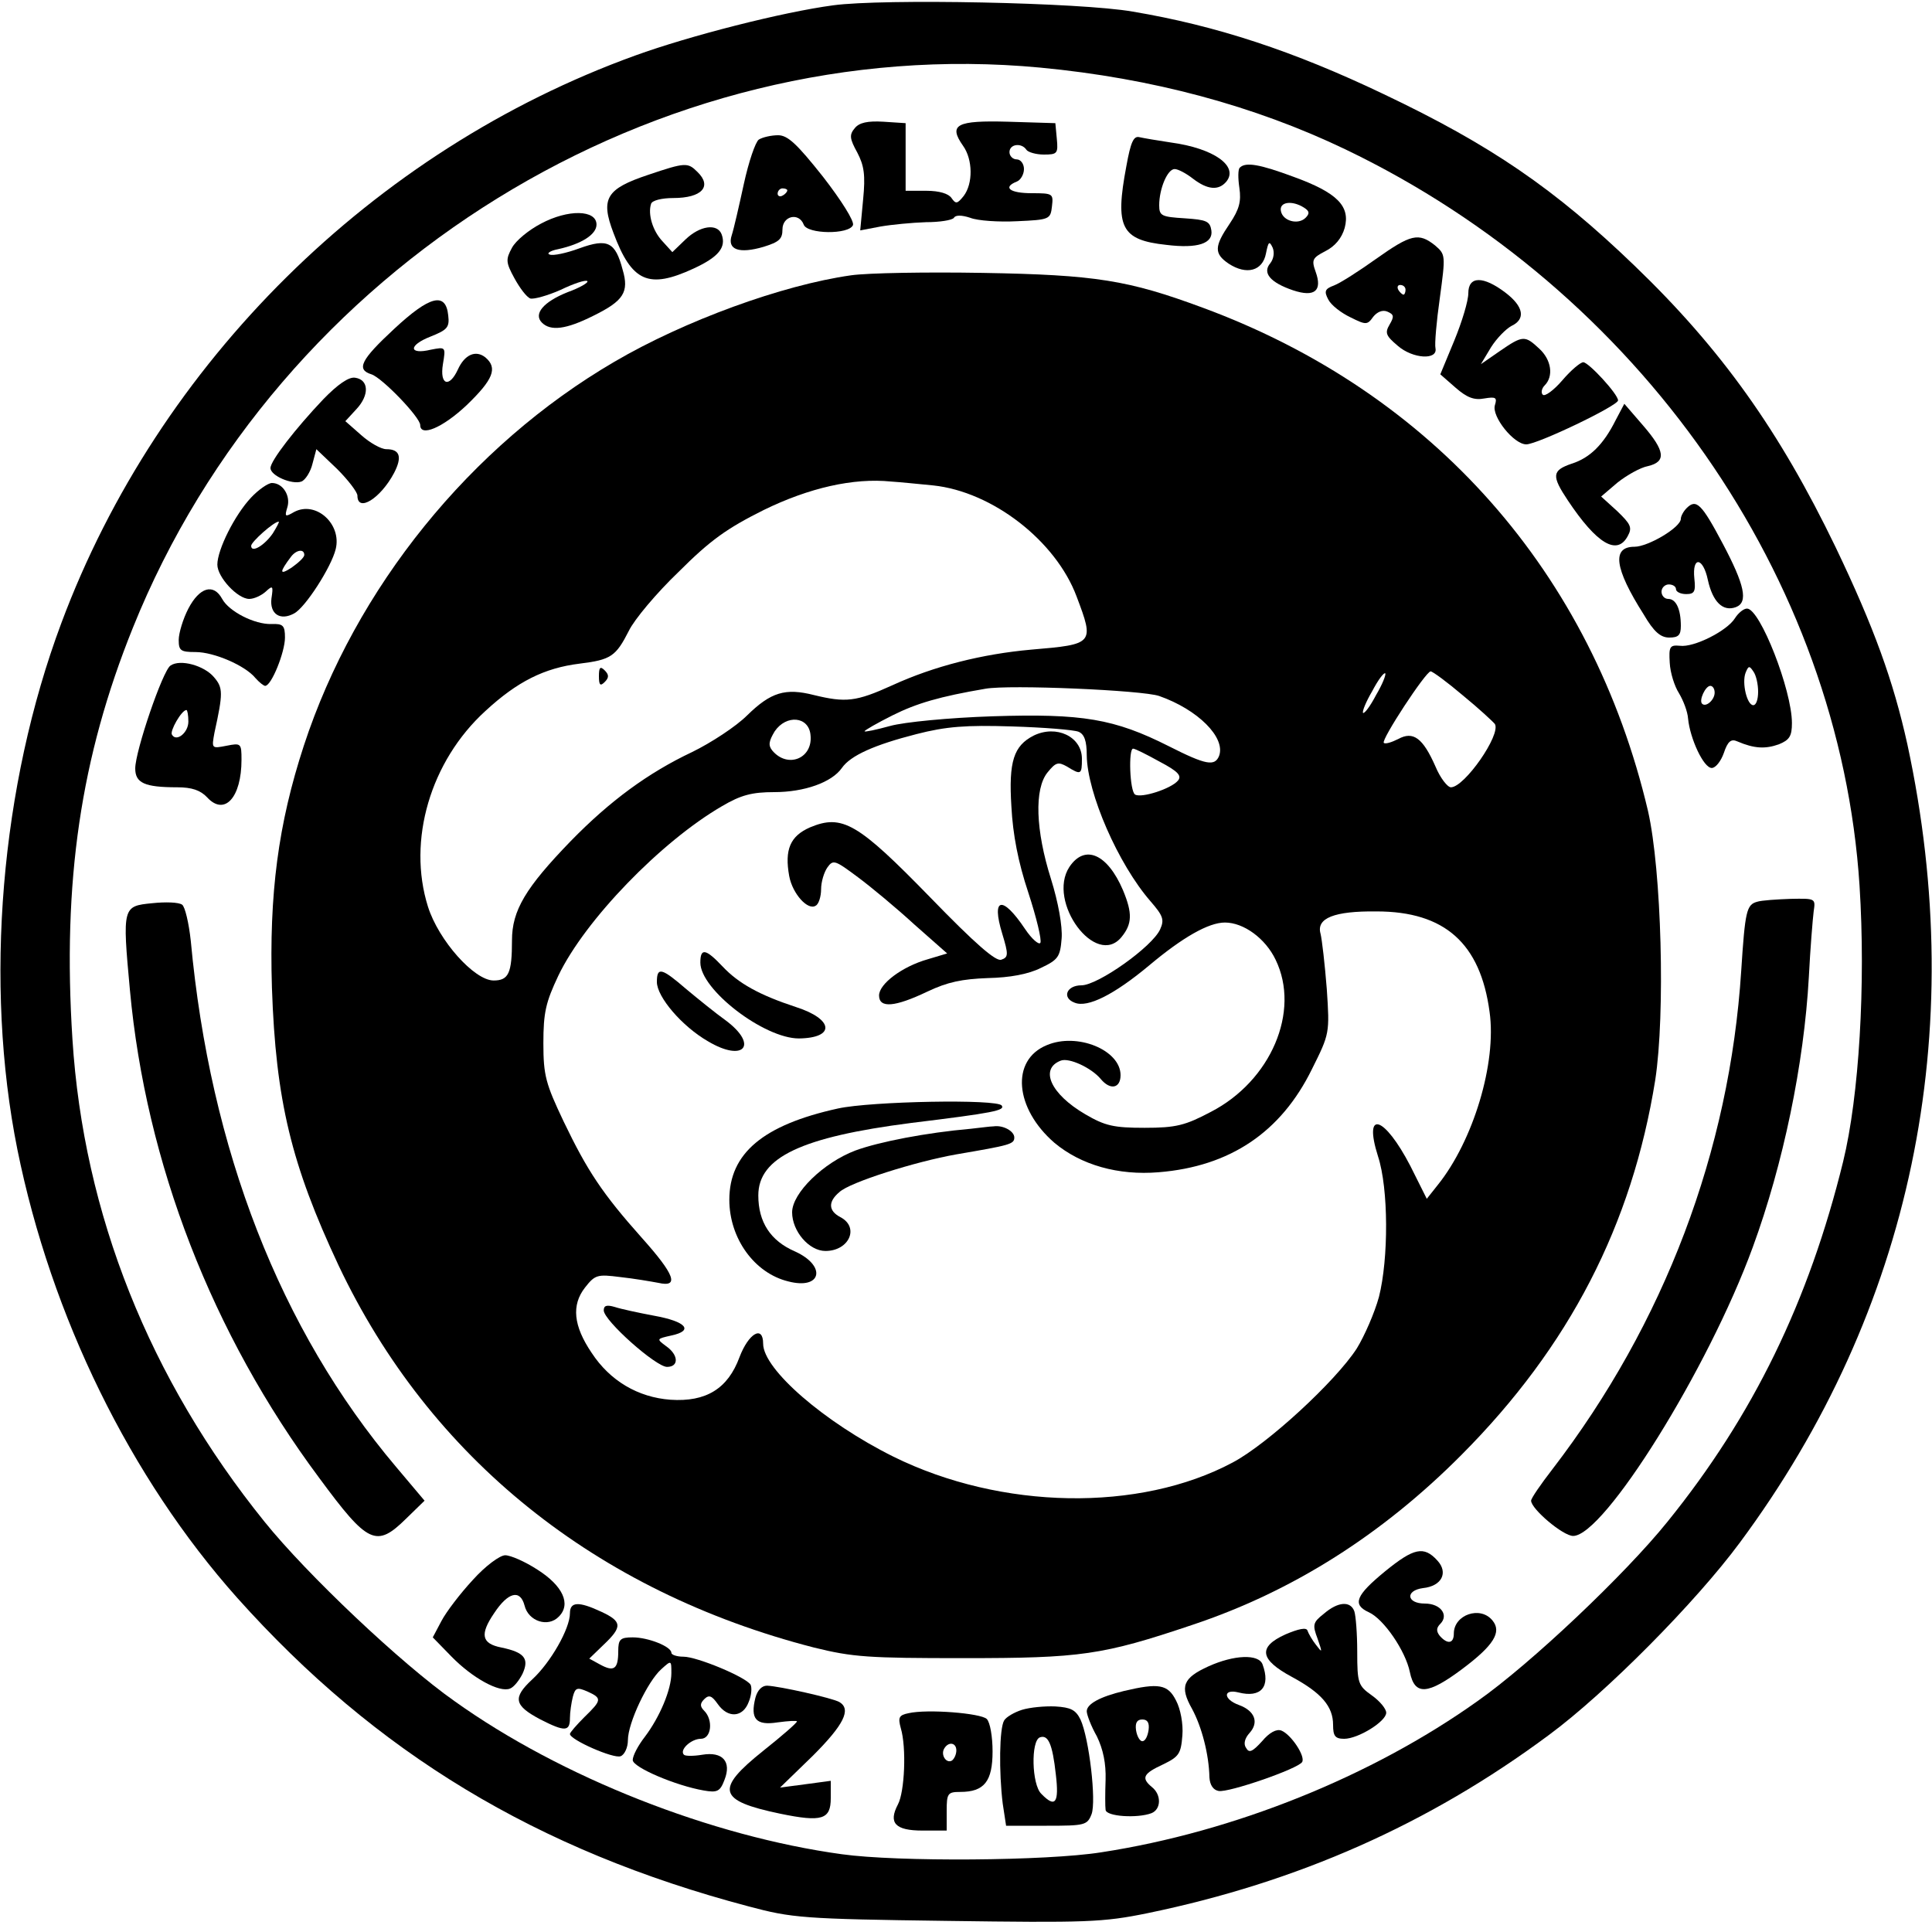 <?xml version="1.0" encoding="UTF-8" standalone="yes"?>
<svg version="1.0" xmlns="http://www.w3.org/2000/svg" width="300pt" height="300pt" viewBox="0 0 400 400" preserveAspectRatio="xMidYMid meet">
  <g transform="translate(0,400) scale(0.1,-0.1)" fill="#000000" stroke="none">
    <path d="M1725 3989 c-105 -14 -297 -63 -410 -104 -542 -196 -987 -636 -1188
-1175 -126 -337 -160 -746 -91 -1090 70 -346 234 -680 455 -928 287 -321 620
-523 1059 -639 90 -24 112 -26 410 -30 290 -4 323 -3 416 16 310 64 582 184
831 369 119 88 304 275 395 398 356 480 476 1055 347 1653 -29 131 -69 242
-149 409 -116 240 -236 409 -416 582 -165 159 -298 250 -519 355 -186 89 -347
142 -520 171 -108 19 -517 27 -620 13z m429 -129 c232 -22 443 -79 631 -169
609 -292 1024 -887 1065 -1525 13 -204 -1 -436 -34 -571 -71 -289 -186 -526
-364 -746 -87 -108 -282 -293 -393 -371 -219 -156 -505 -271 -779 -313 -113
-18 -422 -20 -537 -4 -270 37 -581 159 -802 317 -111 78 -306 263 -393 371
-239 296 -375 638 -398 999 -21 327 17 584 125 852 302 751 1086 1235 1879
1160z"/>
    <path d="M1770 3735 c-12 -14 -11 -22 5 -51 14 -27 17 -46 12 -97 l-6 -64 42
8 c23 4 65 8 94 9 28 0 54 4 58 9 3 6 16 6 34 0 15 -6 59 -9 97 -7 67 3 69 4
72 31 3 26 2 27 -42 27 -45 0 -61 12 -31 24 8 3 15 15 15 26 0 11 -7 20 -15
20 -8 0 -15 7 -15 15 0 17 25 20 35 5 3 -5 20 -10 36 -10 28 0 30 2 27 33 l-3
32 -98 3 c-107 3 -124 -6 -93 -50 20 -28 21 -78 1 -104 -13 -16 -16 -17 -25
-4 -6 9 -25 15 -52 15 l-43 0 0 70 0 70 -46 3 c-33 2 -50 -2 -59 -13z"/>
    <path d="M1571 3711 c-7 -5 -21 -46 -31 -92 -10 -46 -21 -94 -25 -106 -10 -30
15 -39 66 -24 32 10 39 16 39 36 0 28 34 36 44 10 7 -20 94 -21 102 -1 3 8
-24 51 -62 100 -54 68 -73 86 -93 86 -14 0 -32 -4 -40 -9z m59 -105 c0 -3 -4
-8 -10 -11 -5 -3 -10 -1 -10 4 0 6 5 11 10 11 6 0 10 -2 10 -4z"/>
    <path d="M2332 3656 c-24 -127 -11 -153 83 -163 65 -8 97 3 93 30 -3 19 -10
22 -55 25 -48 3 -53 5 -53 27 0 34 17 75 32 75 7 0 24 -9 38 -20 30 -23 53
-25 69 -6 26 32 -26 69 -115 81 -27 4 -56 9 -65 11 -12 3 -18 -10 -27 -60z"/>
    <path d="M1342 3638 c-87 -29 -99 -49 -72 -120 38 -102 73 -117 166 -74 52 24
68 44 58 71 -9 23 -45 18 -75 -11 l-27 -26 -20 22 c-21 22 -31 57 -24 78 2 7
22 12 46 12 59 0 81 24 50 54 -20 20 -25 20 -102 -6z"/>
    <path d="M2567 3653 c-4 -3 -4 -22 -1 -42 4 -28 0 -44 -20 -74 -32 -47 -33
-62 -2 -83 37 -24 70 -15 77 21 5 25 7 27 14 12 4 -10 2 -23 -5 -32 -17 -20 0
-40 47 -56 45 -15 61 -1 47 38 -9 25 -7 29 20 43 20 10 34 27 40 48 12 45 -15
73 -106 106 -70 26 -99 31 -111 19z m133 -83 c11 -7 12 -12 3 -21 -15 -15 -47
-7 -51 14 -4 19 23 23 48 7z"/>
    <path d="M1120 3537 c-25 -13 -52 -35 -60 -50 -13 -24 -13 -30 5 -63 11 -20
25 -39 33 -42 7 -2 36 6 63 18 27 13 51 21 55 18 3 -3 -16 -14 -41 -23 -50
-20 -71 -45 -53 -63 18 -18 50 -14 106 14 63 31 75 49 61 96 -15 57 -31 65
-89 44 -27 -10 -55 -16 -62 -13 -7 2 1 8 17 11 50 11 80 31 80 51 0 31 -59 32
-115 2z"/>
    <path d="M2849 3464 c-35 -25 -74 -50 -87 -55 -19 -7 -21 -12 -12 -29 6 -12
27 -28 46 -37 32 -16 35 -16 47 1 8 10 19 15 29 11 14 -6 15 -10 5 -27 -10
-17 -8 -23 17 -44 31 -27 83 -30 78 -5 -2 8 2 55 9 104 12 89 12 90 -10 109
-34 27 -50 23 -122 -28z m61 -64 c0 -5 -2 -10 -4 -10 -3 0 -8 5 -11 10 -3 6
-1 10 4 10 6 0 11 -4 11 -10z"/>
    <path d="M1762 3430 c-142 -20 -345 -94 -490 -179 -298 -174 -536 -468 -643
-795 -53 -162 -72 -306 -66 -501 8 -234 40 -366 138 -575 189 -399 533 -675
984 -791 81 -20 113 -22 310 -22 243 0 287 6 474 69 207 69 393 187 557 352
223 224 353 476 401 776 21 137 13 434 -15 557 -116 493 -445 866 -922 1042
-154 57 -221 68 -455 72 -115 2 -238 0 -273 -5z m170 -435 c123 -13 254 -115
297 -230 37 -98 36 -99 -94 -110 -101 -9 -201 -34 -288 -74 -75 -34 -96 -36
-162 -20 -59 15 -89 6 -138 -42 -23 -23 -75 -57 -114 -76 -91 -43 -170 -101
-251 -184 -94 -97 -122 -144 -122 -206 0 -68 -7 -83 -38 -83 -40 0 -114 83
-136 153 -43 137 5 301 119 405 66 61 122 89 195 98 65 8 75 15 102 68 11 23
57 78 103 122 66 66 100 90 176 128 94 46 186 67 264 59 17 -1 56 -5 87 -8z
m917 -434 c-12 -23 -24 -39 -27 -37 -2 3 6 23 19 45 12 23 24 39 27 37 2 -3
-6 -23 -19 -45z m180 -1 c33 -27 62 -54 66 -59 13 -22 -63 -131 -91 -131 -7 0
-22 19 -32 43 -26 59 -46 74 -77 57 -14 -7 -27 -11 -30 -8 -6 6 87 148 97 148
4 0 34 -22 67 -50z m-629 -1 c80 -28 138 -86 124 -124 -9 -22 -27 -19 -104 20
-113 57 -179 68 -365 62 -91 -3 -183 -12 -212 -20 -29 -8 -53 -13 -53 -11 0 2
26 17 58 33 50 25 98 39 192 55 49 9 326 -3 360 -15z m-722 -80 c6 -49 -47
-71 -79 -33 -9 11 -7 20 5 40 24 35 70 31 74 -7z m555 6 c12 -5 17 -19 17 -49
1 -78 65 -225 132 -302 26 -30 29 -38 20 -58 -16 -36 -129 -116 -163 -116 -31
0 -41 -26 -14 -36 27 -11 82 17 154 77 69 58 123 89 157 89 39 0 84 -33 105
-77 52 -107 -10 -251 -134 -315 -53 -28 -72 -33 -137 -33 -64 0 -82 4 -123 28
-72 42 -95 94 -51 111 17 7 64 -15 83 -38 20 -24 41 -19 41 8 0 52 -90 89
-153 62 -75 -31 -66 -131 16 -202 55 -46 132 -68 216 -61 148 12 253 83 317
213 37 74 37 75 31 166 -4 51 -10 103 -13 115 -9 32 28 47 116 46 141 0 215
-66 234 -208 15 -106 -34 -267 -107 -358 l-23 -29 -34 68 c-54 104 -98 118
-67 20 22 -67 22 -212 2 -291 -9 -33 -30 -81 -46 -107 -44 -68 -185 -198 -257
-236 -193 -103 -479 -98 -702 12 -143 71 -270 181 -270 234 0 39 -30 22 -49
-28 -24 -65 -69 -93 -143 -88 -67 5 -125 39 -163 97 -38 56 -42 99 -14 135 21
27 26 28 73 22 28 -3 63 -9 79 -12 44 -10 34 17 -34 93 -82 92 -113 139 -162
241 -37 78 -42 95 -42 162 0 64 5 85 31 140 55 115 213 278 339 351 39 23 62
29 108 29 62 0 119 20 140 50 18 26 68 48 154 70 62 16 103 19 198 16 66 -2
128 -7 138 -11z m168 -62 c38 -20 46 -29 38 -39 -14 -17 -76 -37 -89 -29 -11
7 -14 95 -4 95 4 0 28 -12 55 -27z"/>
    <path d="M1240 2600 c0 -19 3 -21 12 -12 9 9 9 15 0 24 -9 9 -12 7 -12 -12z"/>
    <path d="M2140 2477 c-41 -21 -52 -53 -46 -147 3 -58 14 -115 35 -178 17 -52
28 -98 25 -104 -3 -5 -18 8 -32 29 -47 70 -70 65 -47 -10 13 -43 13 -49 -2
-54 -11 -4 -53 32 -147 129 -150 154 -182 173 -249 145 -41 -18 -53 -46 -43
-101 7 -37 39 -72 55 -61 6 3 11 19 11 34 0 15 6 35 13 45 12 17 16 15 63 -20
27 -20 80 -64 117 -98 l68 -60 -40 -12 c-53 -15 -101 -51 -101 -75 0 -27 33
-24 100 8 42 20 72 26 125 28 46 1 84 8 110 21 36 17 40 23 43 61 2 25 -7 75
-22 123 -32 101 -35 187 -7 221 17 21 22 22 40 12 29 -18 31 -17 31 16 0 46
-53 71 -100 48z"/>
    <path d="M2214 2205 c-47 -72 55 -210 108 -145 22 27 23 49 3 97 -32 75 -79
96 -111 48z"/>
    <path d="M1450 2007 c0 -56 132 -157 204 -157 76 1 72 40 -6 65 -76 25 -119
49 -152 84 -35 37 -46 39 -46 8z"/>
    <path d="M1360 1967 c0 -31 52 -92 106 -123 74 -44 105 -8 37 43 -21 15 -58
45 -82 65 -51 44 -61 47 -61 15z"/>
    <path d="M1735 1705 c-155 -34 -225 -93 -225 -189 0 -80 52 -152 122 -169 69
-18 80 32 14 62 -51 22 -76 61 -76 116 0 79 90 121 316 150 172 21 195 26 188
36 -8 14 -271 9 -339 -6z"/>
    <path d="M2010 1663 c-92 -8 -190 -27 -239 -45 -66 -25 -131 -88 -131 -128 0
-39 35 -80 69 -80 49 0 71 49 31 70 -25 13 -26 32 -2 52 21 20 157 63 242 78
111 19 120 21 120 35 0 13 -23 26 -43 23 -7 0 -28 -3 -47 -5z"/>
    <path d="M1250 1287 c0 -21 108 -117 131 -117 25 0 24 25 -2 43 -20 15 -20 15
11 22 47 10 31 29 -36 41 -32 6 -69 14 -81 18 -17 5 -23 3 -23 -7z"/>
    <path d="M3040 3393 c0 -16 -13 -59 -29 -98 l-29 -70 32 -28 c23 -20 38 -26
59 -22 24 4 27 2 22 -14 -7 -23 39 -81 65 -81 23 0 190 80 190 91 0 13 -61 79
-72 79 -6 0 -26 -17 -43 -37 -18 -21 -37 -35 -41 -30 -4 4 -2 13 4 19 19 19
14 53 -11 76 -30 28 -34 28 -82 -5 l-39 -27 21 35 c12 19 31 38 42 44 30 14
26 40 -12 69 -46 35 -77 35 -77 -1z"/>
    <path d="M816 3319 c-69 -64 -79 -84 -47 -94 22 -7 101 -89 101 -105 0 -25 46
-6 96 41 55 53 65 77 39 99 -20 16 -43 6 -57 -25 -18 -39 -38 -32 -31 11 6 36
6 36 -25 30 -46 -11 -47 9 -1 27 35 14 40 19 37 44 -5 49 -38 41 -112 -28z"/>
    <path d="M669 3173 c-57 -60 -109 -127 -109 -142 0 -16 45 -35 64 -28 8 3 19
20 23 37 l8 30 43 -41 c23 -23 42 -48 42 -55 0 -36 48 -6 76 47 17 33 12 49
-16 49 -11 0 -34 13 -52 29 l-33 29 23 25 c27 29 26 61 -3 65 -13 2 -36 -14
-66 -45z"/>
    <path d="M3345 3130 c-25 -50 -53 -78 -91 -90 -41 -14 -42 -25 -8 -76 60 -90
102 -115 124 -74 10 18 6 25 -22 52 l-33 30 34 29 c19 15 47 31 63 34 38 9 36
31 -11 85 l-38 44 -18 -34z"/>
    <path d="M520 2970 c-34 -36 -70 -108 -70 -139 0 -26 42 -71 66 -71 10 0 25 7
34 15 15 14 16 12 12 -14 -4 -32 18 -47 47 -31 23 12 77 96 86 133 13 52 -41
101 -86 77 -19 -11 -20 -10 -14 10 7 23 -9 50 -32 50 -8 0 -28 -14 -43 -30z
m45 -74 c-17 -25 -45 -42 -45 -26 0 8 47 50 57 50 2 0 -4 -11 -12 -24z m65
-45 c0 -5 -12 -16 -26 -26 -26 -17 -26 -10 -1 23 11 14 27 16 27 3z"/>
    <path d="M3492 2948 c-7 -7 -12 -17 -12 -22 0 -18 -68 -58 -96 -58 -47 0 -42
-44 19 -140 21 -36 35 -48 53 -48 19 0 24 5 24 24 0 35 -10 56 -26 56 -8 0
-14 7 -14 15 0 8 7 15 15 15 8 0 15 -4 15 -10 0 -5 9 -10 21 -10 17 0 20 5 17
32 -5 47 18 45 28 -3 10 -45 31 -66 58 -56 26 10 18 46 -27 131 -44 83 -55 94
-75 74z"/>
    <path d="M390 2740 c-11 -21 -20 -51 -20 -65 0 -22 4 -25 35 -25 38 0 103 -28
124 -54 8 -9 17 -16 20 -16 13 0 41 70 41 100 0 25 -4 29 -28 28 -35 -1 -88
26 -102 52 -18 33 -47 24 -70 -20z"/>
    <path d="M3592 2720 c-16 -26 -85 -61 -114 -57 -21 2 -23 -2 -21 -35 1 -21 10
-49 19 -63 9 -15 18 -38 19 -53 4 -41 32 -102 49 -102 8 0 19 14 25 31 8 24
15 30 28 24 35 -15 58 -16 86 -6 22 9 27 17 27 44 0 68 -66 237 -93 237 -7 0
-18 -9 -25 -20z m48 -152 c0 -16 -4 -28 -10 -28 -13 0 -24 46 -16 67 6 15 8
15 16 3 6 -8 10 -27 10 -42z m-90 -2 c0 -15 -18 -31 -26 -23 -7 7 7 37 17 37
5 0 9 -6 9 -14z"/>
    <path d="M353 2622 c-16 -10 -73 -177 -73 -213 0 -30 19 -39 87 -39 30 0 48
-6 62 -21 36 -39 71 0 71 78 0 34 -1 35 -31 29 -31 -6 -31 -6 -25 27 18 82 18
93 -1 115 -20 24 -70 38 -90 24z m37 -116 c0 -23 -25 -43 -34 -27 -5 7 20 51
30 51 2 0 4 -11 4 -24z"/>
    <path d="M315 2130 c-61 -6 -62 -7 -46 -180 33 -358 170 -712 392 -1010 101
-137 118 -145 180 -84 l38 37 -59 70 c-240 284 -385 657 -425 1089 -4 37 -12
71 -18 75 -7 5 -34 6 -62 3z"/>
    <path d="M3638 2133 c-22 -6 -25 -19 -33 -143 -24 -373 -159 -730 -391 -1032
-24 -31 -44 -60 -44 -65 0 -17 66 -73 87 -73 64 0 280 346 372 598 63 172 106
379 116 559 3 59 8 120 10 136 4 27 4 27 -48 26 -28 -1 -60 -3 -69 -6z"/>
    <path d="M2868 747 c-61 -50 -69 -69 -34 -85 31 -14 76 -80 85 -124 10 -49 37
-47 109 7 64 48 82 76 62 100 -25 31 -80 12 -80 -27 0 -21 -13 -23 -29 -5 -8
10 -7 17 1 25 18 18 1 42 -32 42 -38 0 -41 27 -4 32 39 4 53 32 30 57 -28 31
-49 26 -108 -22z"/>
    <path d="M979 729 c-26 -28 -55 -66 -65 -85 l-18 -34 39 -40 c43 -44 99 -75
121 -66 8 3 19 17 26 31 14 31 4 44 -44 54 -41 8 -45 27 -15 71 29 44 54 50
63 16 8 -33 49 -46 71 -23 26 26 8 64 -44 97 -26 17 -56 30 -67 30 -11 0 -41
-22 -67 -51z"/>
    <path d="M1180 660 c0 -32 -40 -102 -78 -137 -41 -38 -38 -54 17 -83 51 -26
61 -25 61 3 0 12 3 32 6 44 5 19 9 20 30 11 31 -14 30 -18 -6 -53 -16 -16 -30
-32 -30 -35 0 -12 91 -52 105 -46 8 3 15 18 15 33 0 36 41 122 69 147 21 19
21 19 21 -8 0 -34 -24 -91 -55 -132 -14 -18 -25 -39 -25 -48 0 -15 89 -53 147
-63 28 -5 34 -2 43 22 15 38 -4 59 -46 52 -18 -3 -35 -3 -38 0 -10 10 15 33
35 33 22 0 26 39 7 58 -9 9 -9 15 0 24 10 10 16 7 28 -10 21 -30 52 -28 64 4
6 14 7 30 4 36 -10 16 -111 58 -139 58 -14 0 -25 4 -25 8 0 13 -48 32 -80 32
-26 0 -30 -4 -30 -29 0 -37 -9 -43 -38 -27 l-22 12 30 29 c39 37 38 48 -5 68
-47 22 -65 21 -65 -3z"/>
    <path d="M2741 659 c-23 -18 -24 -23 -13 -52 10 -29 10 -30 -3 -13 -8 10 -16
24 -18 30 -2 7 -18 4 -46 -8 -57 -26 -53 -52 14 -88 61 -33 85 -61 85 -99 0
-23 4 -29 23 -29 29 0 87 36 87 54 0 8 -13 24 -30 36 -28 20 -30 25 -30 90 0
38 -3 75 -6 84 -8 22 -34 20 -63 -5z"/>
    <path d="M2502 550 c-53 -24 -60 -42 -34 -88 20 -37 35 -94 36 -142 1 -16 8
-26 19 -28 20 -4 165 46 173 60 7 12 -23 57 -43 65 -10 4 -25 -4 -40 -22 -20
-22 -27 -25 -33 -14 -6 8 -3 20 7 31 20 22 11 46 -22 58 -33 12 -33 34 -1 26
47 -12 67 12 50 58 -8 22 -59 20 -112 -4z"/>
    <path d="M1564 485 c-11 -44 1 -58 46 -51 22 3 40 4 40 2 0 -3 -31 -30 -70
-61 -100 -80 -94 -103 35 -130 87 -18 105 -12 105 32 l0 36 -52 -7 -53 -7 68
66 c64 64 80 96 55 111 -13 8 -124 33 -150 34 -11 0 -20 -10 -24 -25z"/>
    <path d="M2327 499 c-50 -12 -77 -27 -77 -42 0 -7 9 -31 21 -52 13 -27 19 -56
18 -90 -1 -27 -1 -56 0 -62 1 -14 66 -18 95 -7 20 8 21 38 1 54 -23 19 -18 28
23 47 33 16 37 22 40 60 2 24 -4 55 -13 72 -17 34 -36 37 -108 20z m51 -81
c-2 -13 -7 -23 -13 -23 -5 0 -11 10 -13 23 -2 15 2 22 13 22 11 0 15 -7 13
-22z"/>
    <path d="M2116 460 c-16 -5 -33 -15 -37 -22 -10 -16 -11 -107 -3 -172 l7 -46
84 0 c79 0 84 1 93 24 10 27 -5 157 -23 196 -10 20 -20 25 -52 27 -22 1 -53
-2 -69 -7z m70 -134 c7 -59 -1 -70 -30 -40 -20 19 -22 110 -3 117 17 6 26 -13
33 -77z"/>
    <path d="M1881 453 c-20 -4 -22 -9 -16 -31 12 -40 8 -132 -6 -158 -20 -38 -6
-54 51 -54 l50 0 0 40 c0 37 2 40 28 40 50 0 67 22 67 84 0 30 -5 60 -12 67
-12 12 -123 21 -162 12z m99 -77 c0 -8 -4 -17 -9 -21 -12 -7 -24 12 -16 25 9
15 25 12 25 -4z"/>
  </g>
</svg>